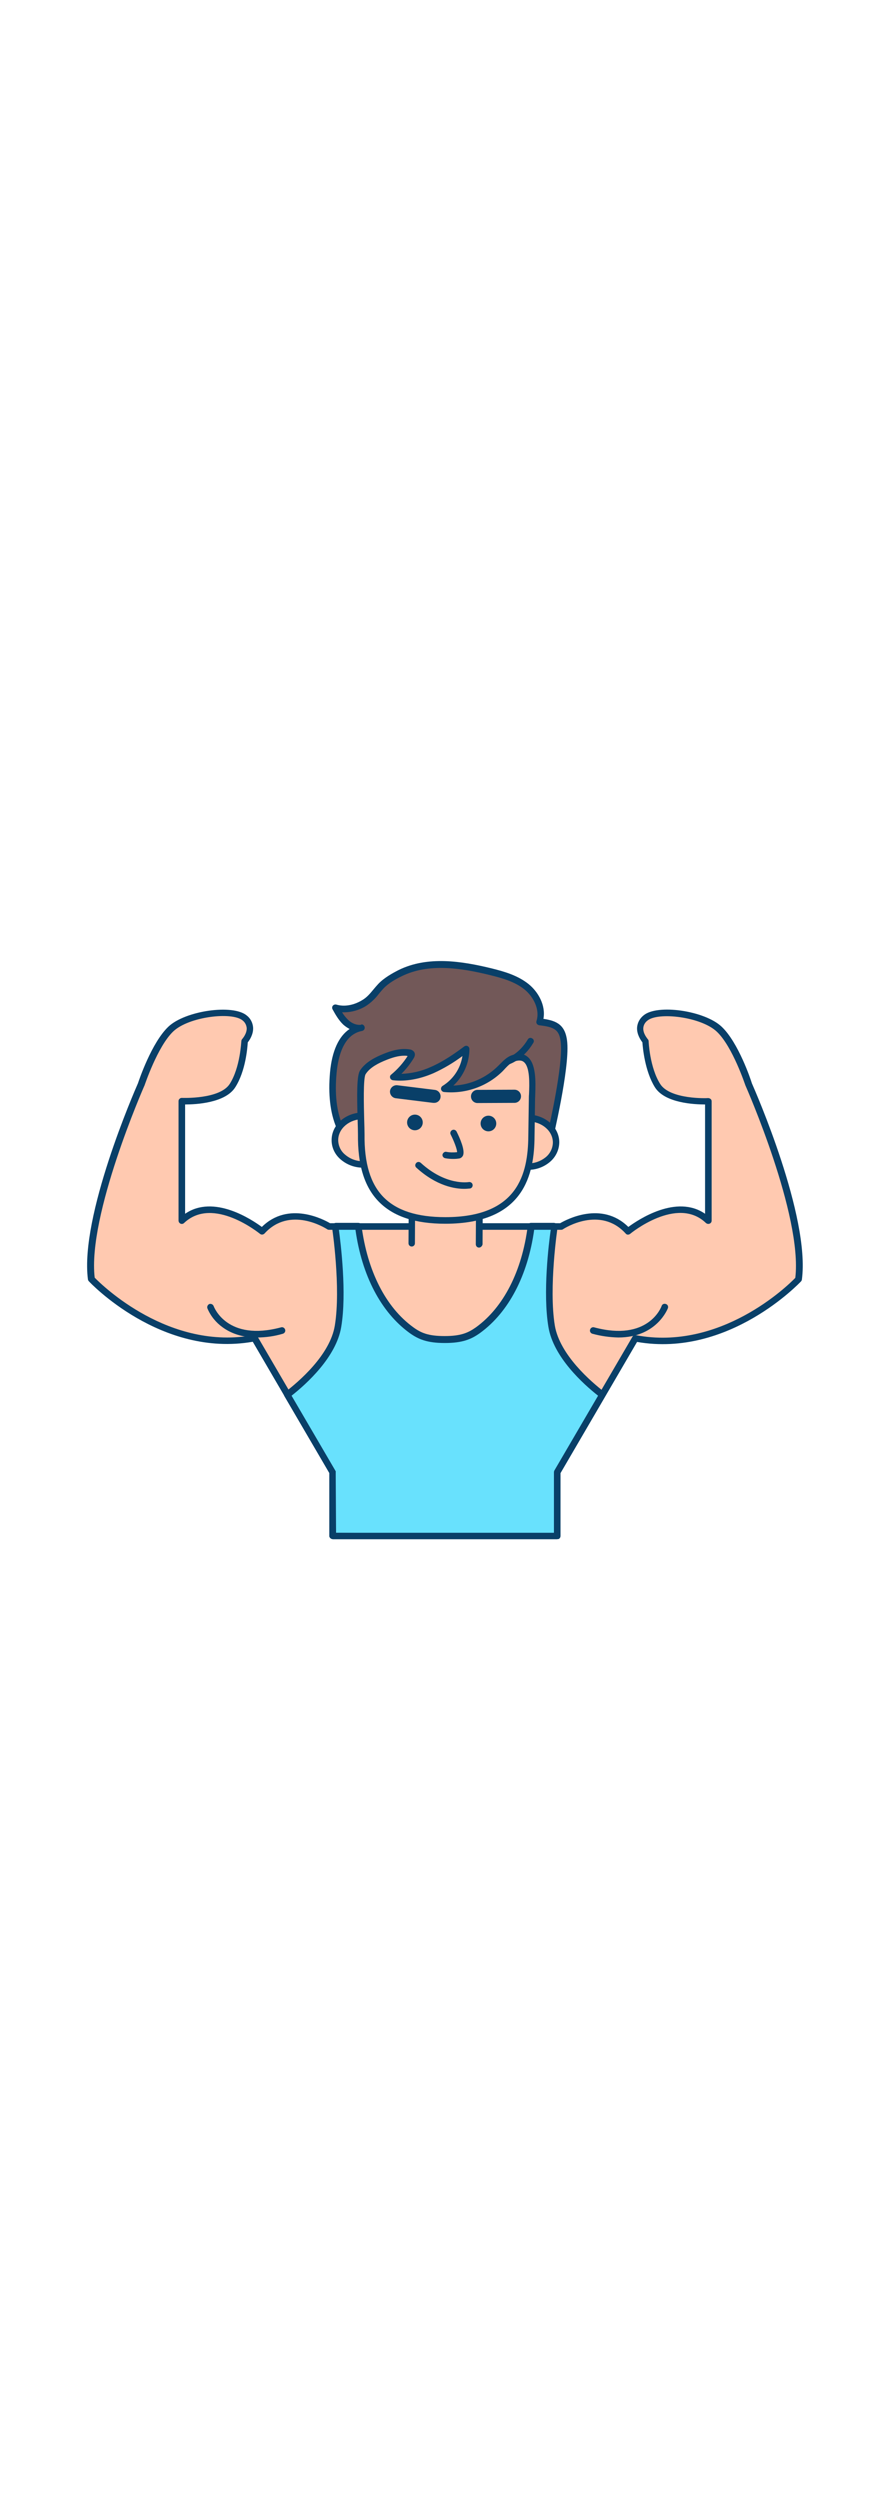 <?xml version="1.0" encoding="UTF-8"?> <svg xmlns="http://www.w3.org/2000/svg" xmlns:xlink="http://www.w3.org/1999/xlink" version="1.1" id="_0380_fitness_2" x="0px" y="0px" viewBox="0 0 500 500" style="width: 178px;" xml:space="preserve" data-imageid="fitness-2-40" class="illustrations_image"> <style type="text/css"> .st0_fitness-2-40{fill:#FFC9B0;} .st1_fitness-2-40{fill:#093F68;} .st2_fitness-2-40{fill:#725858;} .st3_fitness-2-40{fill:#68E1FD;} </style> <g id="character_fitness-2-40"> <path class="st0_fitness-2-40" d="M420.7,156.9c0,0-7.3-22.3-16.6-31.1s-34.7-11.9-41.5-6.2s0,13,0,13s0.5,15.1,6.7,24.9s28.5,8.8,28.5,8.8v67.1&#10;&#9;&#9;c-17.6-16.9-45.1,6-45.1,6c-15.6-17.1-37.6-2.7-37.6-2.7H184.8c0,0-22-14.4-37.6,2.7c0,0-27.5-22.9-45.1-6v-67.2&#10;&#9;&#9;c0,0,22.3,1,28.5-8.8s6.7-24.9,6.7-24.9s6.7-7.3,0-13s-32.2-2.6-41.5,6.2s-16.6,31.1-16.6,31.1s-32.7,73.6-28,109.4&#10;&#9;&#9;c0,0,39.8,43,91.7,33.2l18.5,31.7l25.4,43.5v35.8l0.1,0.1h126l0.1-0.1v-35.8l25.4-43.5l18.5-31.7c51.9,9.9,91.7-33.2,91.7-33.2&#10;&#9;&#9;C453.4,230.6,420.7,156.9,420.7,156.9z"></path> <path class="st1_fitness-2-40" d="M313,412.4H187c-0.3,0-0.5-0.1-0.8-0.2c-0.7-0.3-1.2-1-1.2-1.7v-35.3l-43-73.7c-51.7,9-91.7-33.5-92.1-34&#10;&#9;&#9;c-0.3-0.3-0.4-0.6-0.5-1C44.8,231,75.7,160.4,77.5,156.3c0.6-1.8,7.7-22.9,17.1-31.8c9.5-9,36.2-12.8,44-6.3&#10;&#9;&#9;c2.1,1.6,3.4,4.1,3.6,6.8c0.2,3.8-2,7.1-3,8.3c-0.2,3.1-1.2,16.1-7,25.2c-5.6,8.9-22.2,9.7-28.1,9.7H104v61.4&#10;&#9;&#9;c16.1-11.1,37.5,3.3,43.1,7.4c15-14.8,34.9-4.1,38.3-2.1h129.3c3.4-2,23.3-12.7,38.3,2.1c5.6-4.1,27-18.5,43.1-7.4v-61.4&#10;&#9;&#9;c-5.8,0-22.6-0.7-28.2-9.7s-6.8-22.1-7-25.2c-1-1.3-3.2-4.5-3-8.3c0.2-2.7,1.5-5.1,3.6-6.8c7.7-6.6,34.4-2.7,43.9,6.3&#10;&#9;&#9;c9.4,8.8,16.5,30,17,31.8c1.8,4.1,32.8,74.7,28.1,110.3c-0.1,0.4-0.2,0.7-0.5,1c-0.4,0.4-40.4,43-92.1,34l-43,73.7v35.3&#10;&#9;&#9;c0,0.7-0.4,1.4-1,1.7C313.6,412.3,313.3,412.4,313,412.4z M188.8,408.8h122.4v-34c0-0.3,0.1-0.6,0.2-0.9l43.9-75.2&#10;&#9;&#9;c0.4-0.7,1.2-1,1.9-0.9c47.6,9,85.4-27.8,89.6-32.2c4.1-35.1-27.6-107.1-27.9-107.8c0-0.1,0-0.1-0.1-0.2&#10;&#9;&#9;c-0.1-0.2-7.2-21.9-16.1-30.3s-33.1-11.2-39-6.2c-1.3,1-2.2,2.5-2.3,4.2c-0.2,3.2,2.5,6.1,2.5,6.2c0.3,0.3,0.5,0.7,0.5,1.2&#10;&#9;&#9;c0,0.1,0.6,14.7,6.5,24c5.6,8.8,26.6,8,26.9,7.9c0.5,0,1,0.2,1.4,0.5c0.4,0.3,0.6,0.8,0.6,1.3v67.1c0,1-0.8,1.8-1.9,1.8&#10;&#9;&#9;c-0.5,0-0.9-0.2-1.3-0.5c-16.2-15.6-42.4,5.9-42.6,6.1c-0.8,0.6-1.9,0.6-2.5-0.2c-14.3-15.7-34.4-3-35.2-2.4&#10;&#9;&#9;c-0.3,0.2-0.6,0.3-1,0.3H184.8c-0.4,0-0.7-0.1-1-0.3c-0.9-0.6-20.9-13.3-35.2,2.4c-0.7,0.7-1.8,0.8-2.5,0.2&#10;&#9;&#9;c-0.3-0.2-26.4-21.6-42.7-6.1c-0.7,0.7-1.9,0.7-2.6-0.1c-0.3-0.3-0.5-0.8-0.5-1.3v-67.1c0-0.5,0.2-1,0.6-1.3&#10;&#9;&#9;c0.4-0.4,0.8-0.5,1.3-0.5c0.2,0,21.3,0.9,26.9-7.9c5.9-9.3,6.4-23.8,6.5-24c0-0.4,0.2-0.9,0.5-1.2c0,0,2.7-3,2.5-6.2&#10;&#9;&#9;c-0.2-1.7-1-3.2-2.3-4.2c-5.9-5-30.2-2.2-39,6.2s-16,30.1-16.1,30.3c0,0.1,0,0.1-0.1,0.2c-0.3,0.7-32,72.8-27.9,107.8&#10;&#9;&#9;c4.3,4.4,42,41.2,89.6,32.2c0.8-0.1,1.5,0.2,1.9,0.9l43.9,75.2c0.2,0.3,0.3,0.6,0.2,0.9L188.8,408.8z M448.8,266.4L448.8,266.4z"></path> <polyline class="st0_fitness-2-40" points="231.2,246.2 231.3,225.9 269.2,226.4 269.1,246.7 &#9;"></polyline> <path class="st1_fitness-2-40" d="M269.1,248.6L269.1,248.6c-1,0-1.8-0.8-1.8-1.9l0.1-18.5l-34.2-0.4l-0.1,18.4c0,1-0.8,1.8-1.8,1.8l0,0&#10;&#9;&#9;c-1,0-1.8-0.8-1.8-1.8c0,0,0,0,0,0l0.1-20.3c0-0.5,0.2-1,0.6-1.3c0.4-0.3,0.8-0.5,1.3-0.5l37.9,0.5c1,0,1.8,0.8,1.8,1.9l-0.1,20.3&#10;&#9;&#9;C270.9,247.7,270.1,248.6,269.1,248.6C269.1,248.6,269.1,248.6,269.1,248.6z"></path> <path class="st2_fitness-2-40" d="M193.2,188.1c1.7,0-2.3-7.1-2.5-7.6c-3.9-9.2-4.3-20.3-3.4-30.1c0.9-10.1,4.3-23.1,15.8-25.2&#10;&#9;&#9;c-3.2,0.6-6.6-0.9-9-3.2c-2.3-2.4-4.2-5.1-5.6-8.1c5.3,1.5,11.1,0.2,15.8-2.6c4.3-2.5,6.3-6.1,9.6-9.5c2.9-3.1,7.1-5.5,10.9-7.4&#10;&#9;&#9;c15.5-7.7,34.1-5,50.9-0.8c7.2,1.8,14.5,3.9,20.3,8.6s9.5,12.6,7.2,19.6c8.6,1.1,13.1,2.5,13.8,12.1c1.2,14.9-8.2,54.2-8.2,54.2&#10;&#9;&#9;l-10.1-1.9L193.2,188.1z"></path> <path class="st1_fitness-2-40" d="M193.2,189.9c-1,0-1.8-0.8-1.8-1.8c0-0.4,0.1-0.7,0.3-1.1c-0.6-1.8-1.4-3.5-2.3-5.1c-0.2-0.4-0.3-0.6-0.4-0.7&#10;&#9;&#9;c-3.5-8.2-4.7-18.7-3.6-31c1.1-12.1,4.9-20.3,11-24.4c-1.3-0.7-2.5-1.5-3.6-2.5c-2.6-2.5-4.4-5.7-6-8.6c-0.3-0.6-0.3-1.4,0.2-2&#10;&#9;&#9;c0.5-0.6,1.3-0.8,2-0.6c4.4,1.3,9.6,0.4,14.3-2.4c2.8-1.6,4.5-3.7,6.5-6.1c0.8-1,1.7-2,2.7-3.1c3.3-3.5,8.1-6.1,11.4-7.8&#10;&#9;&#9;c16.4-8.1,35.6-5,52.1-1c7.3,1.8,14.9,4,21,8.9c5.3,4.3,9.7,11.8,8.3,19.5c7.4,1.1,12.6,3.3,13.4,13.5c1.2,15-7.9,53.2-8.3,54.8&#10;&#9;&#9;c-0.2,1-1.2,1.6-2.1,1.4l-9.9-1.9L193.2,189.9L193.2,189.9z M193.2,186.2L193.2,186.2z M203.1,123.2c1,0,1.8,0.9,1.8,1.9&#10;&#9;&#9;c0,0.9-0.6,1.6-1.5,1.8c-10.2,1.9-13.4,13.9-14.3,23.6c-1.1,11.7,0,21.6,3.3,29.3l0.2,0.5c1.1,1.9,2,3.9,2.6,6l103.3-1.9&#10;&#9;&#9;c0.1,0,0.2,0,0.4,0l8.4,1.6c1.8-7.7,8.8-39.3,7.8-51.9c-0.6-8.2-3.9-9.4-12.2-10.4c-0.5-0.1-1-0.4-1.3-0.8c-0.3-0.5-0.4-1-0.2-1.6&#10;&#9;&#9;c2.1-6.7-2-13.8-6.6-17.6c-5.5-4.5-12.7-6.5-19.6-8.2c-15.9-3.9-34.3-6.9-49.6,0.7c-3.1,1.5-7.5,3.9-10.3,7c-0.9,1-1.7,1.9-2.5,2.9&#10;&#9;&#9;c-2,2.7-4.6,5.1-7.4,6.9c-4,2.4-8.6,3.6-13.2,3.4c0.9,1.6,2.1,3,3.4,4.3c2.2,2.1,5,3.1,7.4,2.7l0,0&#10;&#9;&#9;C202.9,123.3,203,123.2,203.1,123.2L203.1,123.2z"></path> <ellipse transform="matrix(1.256606e-02 -1 1 1.256606e-02 13.269 389.879)" class="st0_fitness-2-40" cx="204" cy="188.2" rx="13.7" ry="15.9"></ellipse> <path class="st1_fitness-2-40" d="M204.1,203.7h-0.3c-4.5,0-8.9-1.6-12.4-4.6c-3.3-2.8-5.2-6.8-5.1-11.1c0.1-8.5,8-15.3,17.6-15.3h0.3&#10;&#9;&#9;c4.5,0,8.9,1.6,12.4,4.6c6,5,6.9,14,1.9,20c-0.6,0.8-1.4,1.5-2.2,2.1C212.9,202.3,208.6,203.8,204.1,203.7z M204,176.4&#10;&#9;&#9;c-7.6,0-13.9,5.2-14,11.7c0,3.2,1.4,6.3,3.9,8.3c2.8,2.4,6.3,3.7,10,3.7c3.7,0.1,7.3-1.1,10.1-3.4c4.6-3.5,5.5-10.2,1.9-14.8&#10;&#9;&#9;c-0.5-0.7-1.1-1.3-1.7-1.8c-2.8-2.4-6.3-3.7-10-3.7H204z"></path> <ellipse transform="matrix(1.256606e-02 -1 1 1.256606e-02 103.457 483.532)" class="st0_fitness-2-40" cx="296.6" cy="189.4" rx="13.7" ry="15.9"></ellipse> <path class="st1_fitness-2-40" d="M296.6,204.9h-0.3c-4.5,0-8.9-1.6-12.4-4.6c-3.3-2.8-5.2-6.8-5.1-11.1c0.1-8.5,8-15.3,17.6-15.3h0.3&#10;&#9;&#9;c9.8,0.1,17.6,7.2,17.5,15.7l0,0c-0.1,4.3-2.1,8.3-5.4,11C305.4,203.4,301.1,205,296.6,204.9z M296.5,177.6&#10;&#9;&#9;c-7.6,0-13.9,5.2-14,11.7c0,3.2,1.4,6.3,3.9,8.3c2.8,2.4,6.3,3.7,10,3.7c3.7,0.1,7.2-1.1,10.1-3.4c2.5-2,4-5,4.1-8.2l0,0&#10;&#9;&#9;c0.1-6.5-6.1-11.9-13.9-12L296.5,177.6z"></path> <path class="st0_fitness-2-40" d="M250.2,233.4c-38.7,0-47.6-22-47.3-48.5c0.1-7.4-1.4-31,0.9-34.7c2.7-4.3,7.8-6.9,12.3-8.6s9.2-3.2,13.9-2.4&#10;&#9;&#9;c0.4,0,0.8,0.2,1.1,0.5c0.4,0.5,0,1.3-0.3,1.8c-2.6,4.2-5.9,8-9.8,11.2c7.4,0.8,15-0.9,21.9-3.9s13.1-7.2,19.1-11.7&#10;&#9;&#9;c0,9.1-4.7,17.5-12.4,22.3c11.8,1.1,23.4-3.1,31.8-11.5c2.1-2.1,4-4.5,6.8-5.5c13.3-4.9,10.8,16.1,10.7,22.7l-0.3,21&#10;&#9;&#9;C298.3,212.6,288.9,233.4,250.2,233.4z"></path> <path class="st1_fitness-2-40" d="M250.2,235.2c-16.9,0-29.1-4-37.3-12.3s-12-20.7-11.8-38c0-1.9-0.1-4.9-0.2-8.4c-0.4-13.7-0.5-24.3,1.3-27.3&#10;&#9;&#9;c3.1-4.9,9-7.7,13.2-9.4c4.4-1.8,9.7-3.4,14.9-2.5c0.9,0.1,1.7,0.6,2.3,1.3c0.5,0.7,0.9,2-0.3,3.8c-1.9,3.1-4.2,6-6.8,8.6&#10;&#9;&#9;c5.7-0.2,11.4-1.5,16.6-3.9c7.1-3.1,13.5-7.6,18.7-11.5c0.6-0.4,1.3-0.5,1.9-0.2c0.6,0.3,1,0.9,1,1.6c0,7.8-3.3,15.3-9,20.6&#10;&#9;&#9;c9.5-0.4,18.5-4.4,25.2-11.1l1-1c1.9-1.9,3.8-3.9,6.5-4.9c3.5-1.3,6.5-1.1,8.7,0.6c5.3,3.9,4.8,14.8,4.6,21.3c0,1-0.1,1.9-0.1,2.6&#10;&#9;&#9;l-0.3,21C300.2,207.2,294.7,235.2,250.2,235.2z M227.2,140.8c-3.6,0-7.2,1.2-10.4,2.5c-3.7,1.5-8.9,3.9-11.4,7.9&#10;&#9;&#9;c-1.4,2.2-1,17.8-0.8,25.2c0.1,3.5,0.2,6.6,0.2,8.5c-0.2,16.3,3.3,27.9,10.7,35.4s18.8,11.2,34.7,11.2c40.8,0,46.4-24.3,46.6-45.4&#10;&#9;&#9;l0.3-21c0-0.7,0-1.7,0.1-2.7c0.2-5.4,0.7-15.5-3.1-18.2c-1.2-0.9-3-0.9-5.3-0.1c-1.9,0.7-3.5,2.3-5.1,4c-0.3,0.4-0.7,0.7-1,1.1&#10;&#9;&#9;c-8.7,8.8-21,13.2-33.3,12c-0.8-0.1-1.4-0.7-1.6-1.4c-0.2-0.8,0.2-1.6,0.8-2c6-3.7,10.1-9.8,11.2-16.8c-5.1,3.8-10.5,7-16.2,9.6&#10;&#9;&#9;c-7.8,3.4-15.7,4.8-22.8,4c-1-0.1-1.8-1-1.7-2c0-0.5,0.3-0.9,0.7-1.2c3.6-3,6.7-6.5,9.2-10.4C228.4,140.8,227.8,140.8,227.2,140.8z&#10;&#9;&#9;"></path> <circle class="st1_fitness-2-40" cx="233.1" cy="178.3" r="4.4"></circle> <circle class="st1_fitness-2-40" cx="274.4" cy="178.9" r="4.4"></circle> <path class="st1_fitness-2-40" d="M254.8,198.8c-1.6,0-3.1-0.1-4.7-0.4c-1-0.2-1.7-1.2-1.5-2.1s1.2-1.7,2.1-1.5c2,0.4,4,0.4,6.1,0.2&#10;&#9;&#9;c0-1.6-1.6-5.9-3.6-9.9c-0.5-0.9-0.1-2,0.8-2.5s2-0.1,2.5,0.8c1.9,3.8,4.9,10.6,3.6,13.5c-0.4,0.8-1.1,1.4-1.9,1.6&#10;&#9;&#9;C257.1,198.7,255.9,198.8,254.8,198.8z"></path> <path class="st1_fitness-2-40" d="M243.8,167.3h-0.5l-21-2.6c-2-0.3-3.4-2.1-3.2-4.1c0.3-2,2.1-3.4,4.1-3.2l0,0l21,2.6c2,0.2,3.5,2,3.3,4&#10;&#9;&#9;C247.4,165.9,245.7,167.4,243.8,167.3L243.8,167.3z"></path> <path class="st1_fitness-2-40" d="M268.1,167.4c-2-0.1-3.6-1.8-3.5-3.9c0.1-1.9,1.6-3.4,3.5-3.5l21.1-0.1l0,0c2,0.1,3.6,1.8,3.5,3.9&#10;&#9;&#9;c-0.1,1.9-1.6,3.4-3.5,3.5L268.1,167.4z"></path> <path class="st1_fitness-2-40" d="M260.8,215.6c-5.1,0-15.5-1.5-26.9-11.9c-0.8-0.7-0.8-1.8-0.1-2.6c0.7-0.8,1.8-0.8,2.6-0.1&#10;&#9;&#9;c14.2,13,26.8,10.8,26.9,10.8c1-0.2,2,0.4,2.2,1.4c0.2,1-0.4,2-1.4,2.2C262.9,215.5,261.9,215.6,260.8,215.6z"></path> <path class="st1_fitness-2-40" d="M285.9,145.5c-1,0-1.8-0.8-1.8-1.8c0-0.8,0.5-1.5,1.2-1.7c0.1,0,6.5-2.4,11.2-10.3c0.5-0.9,1.6-1.2,2.5-0.6&#10;&#9;&#9;c0.9,0.5,1.2,1.6,0.6,2.5l0,0c-5.4,9.1-12.9,11.8-13.2,11.9C286.3,145.5,286.1,145.5,285.9,145.5z"></path> <path class="st3_fitness-2-40 targetColor" d="M188.8,408.8l124.2,1.8l0.1-0.1v-35.8l25.4-43.5c-7.4-5.7-25.6-21.2-28.5-38.4c-3.6-21.8,1.5-55.9,1.5-55.9&#10;&#9;&#9;l-0.6-0.2h-12.5c-3.3,25.6-13.7,46.5-29.8,58.2c-4.6,3.3-9.1,5.4-18.8,5.4s-14.2-2.1-18.8-5.4c-16.1-11.7-26.5-32.7-29.8-58.2H189&#10;&#9;&#9;l-0.6,0.2c0,0,5.2,34.1,1.6,55.9c-2.9,17.2-21.1,32.7-28.5,38.4l25.4,43.5L188.8,408.8z" style="fill: rgb(104, 225, 253);"></path> <path class="st1_fitness-2-40" d="M313,412.4H187c-0.3,0-0.5-0.1-0.8-0.2c-0.7-0.3-1.2-1-1.2-1.7v-35.3l-25.2-43.1c-0.5-0.8-0.3-1.8,0.5-2.4&#10;&#9;&#9;c7.4-5.7,25.1-20.7,27.8-37.3c3.5-21.2-1.5-55-1.6-55.4c-0.1-0.9,0.3-1.7,1.1-2l0.6-0.2c0.2-0.1,0.4-0.1,0.7-0.1h12.4&#10;&#9;&#9;c0.9,0,1.7,0.7,1.8,1.6c3.3,25.5,13.6,45.8,29,57c4.5,3.3,8.6,5,17.7,5s13.2-1.8,17.7-5c15.4-11.2,25.8-31.5,29-57&#10;&#9;&#9;c0.1-0.9,0.9-1.6,1.8-1.6H311c0.2,0,0.5,0,0.7,0.1l0.5,0.2c0.8,0.3,1.3,1.2,1.1,2c-0.1,0.3-5.1,34.1-1.6,55.4&#10;&#9;&#9;c2.8,16.5,20.4,31.6,27.8,37.3c0.7,0.6,0.9,1.6,0.5,2.4l-25.2,43.1v35.3c0,0.7-0.4,1.4-1,1.7C313.6,412.3,313.3,412.4,313,412.4z&#10;&#9;&#9; M188.8,408.8h122.4v-34c0-0.3,0.1-0.6,0.2-0.9l24.6-42.1c-8.4-6.6-25.1-21.7-27.9-38.6c-3.2-19.1,0.2-47.1,1.3-54.6h-9.3&#10;&#9;&#9;c-3.6,25.8-14.4,46.3-30.3,57.9c-5,3.6-9.9,5.7-19.9,5.7s-14.9-2.1-19.9-5.7c-15.9-11.6-26.7-32.1-30.3-57.9h-9.3&#10;&#9;&#9;c1,7.6,4.5,35.5,1.3,54.6c-2.8,16.9-19.5,32-27.9,38.6l24.6,42.1c0.2,0.3,0.3,0.6,0.2,0.9L188.8,408.8z"></path> <path class="st1_fitness-2-40" d="M144.3,299.1c-9.1,0-15.2-2.8-19.2-5.7c-3.8-2.7-6.8-6.4-8.6-10.7c-0.3-1,0.2-2,1.1-2.4c1-0.3,2,0.2,2.4,1.1&#10;&#9;&#9;l0,0c0.3,0.8,7.7,20.1,37.9,12c1-0.3,2,0.3,2.3,1.3s-0.3,2-1.3,2.3C154.2,298.4,149.3,299.1,144.3,299.1z"></path> <path class="st1_fitness-2-40" d="M347.4,299.1c-4.9-0.1-9.8-0.8-14.6-2.1c-1-0.3-1.6-1.3-1.3-2.3s1.3-1.6,2.3-1.3c30.2,8.1,37.6-11.1,37.9-12&#10;&#9;&#9;c0.3-1,1.4-1.5,2.4-1.1c1,0.3,1.5,1.4,1.1,2.4C375.1,282.9,369,299.1,347.4,299.1z"></path> </g> </svg> 